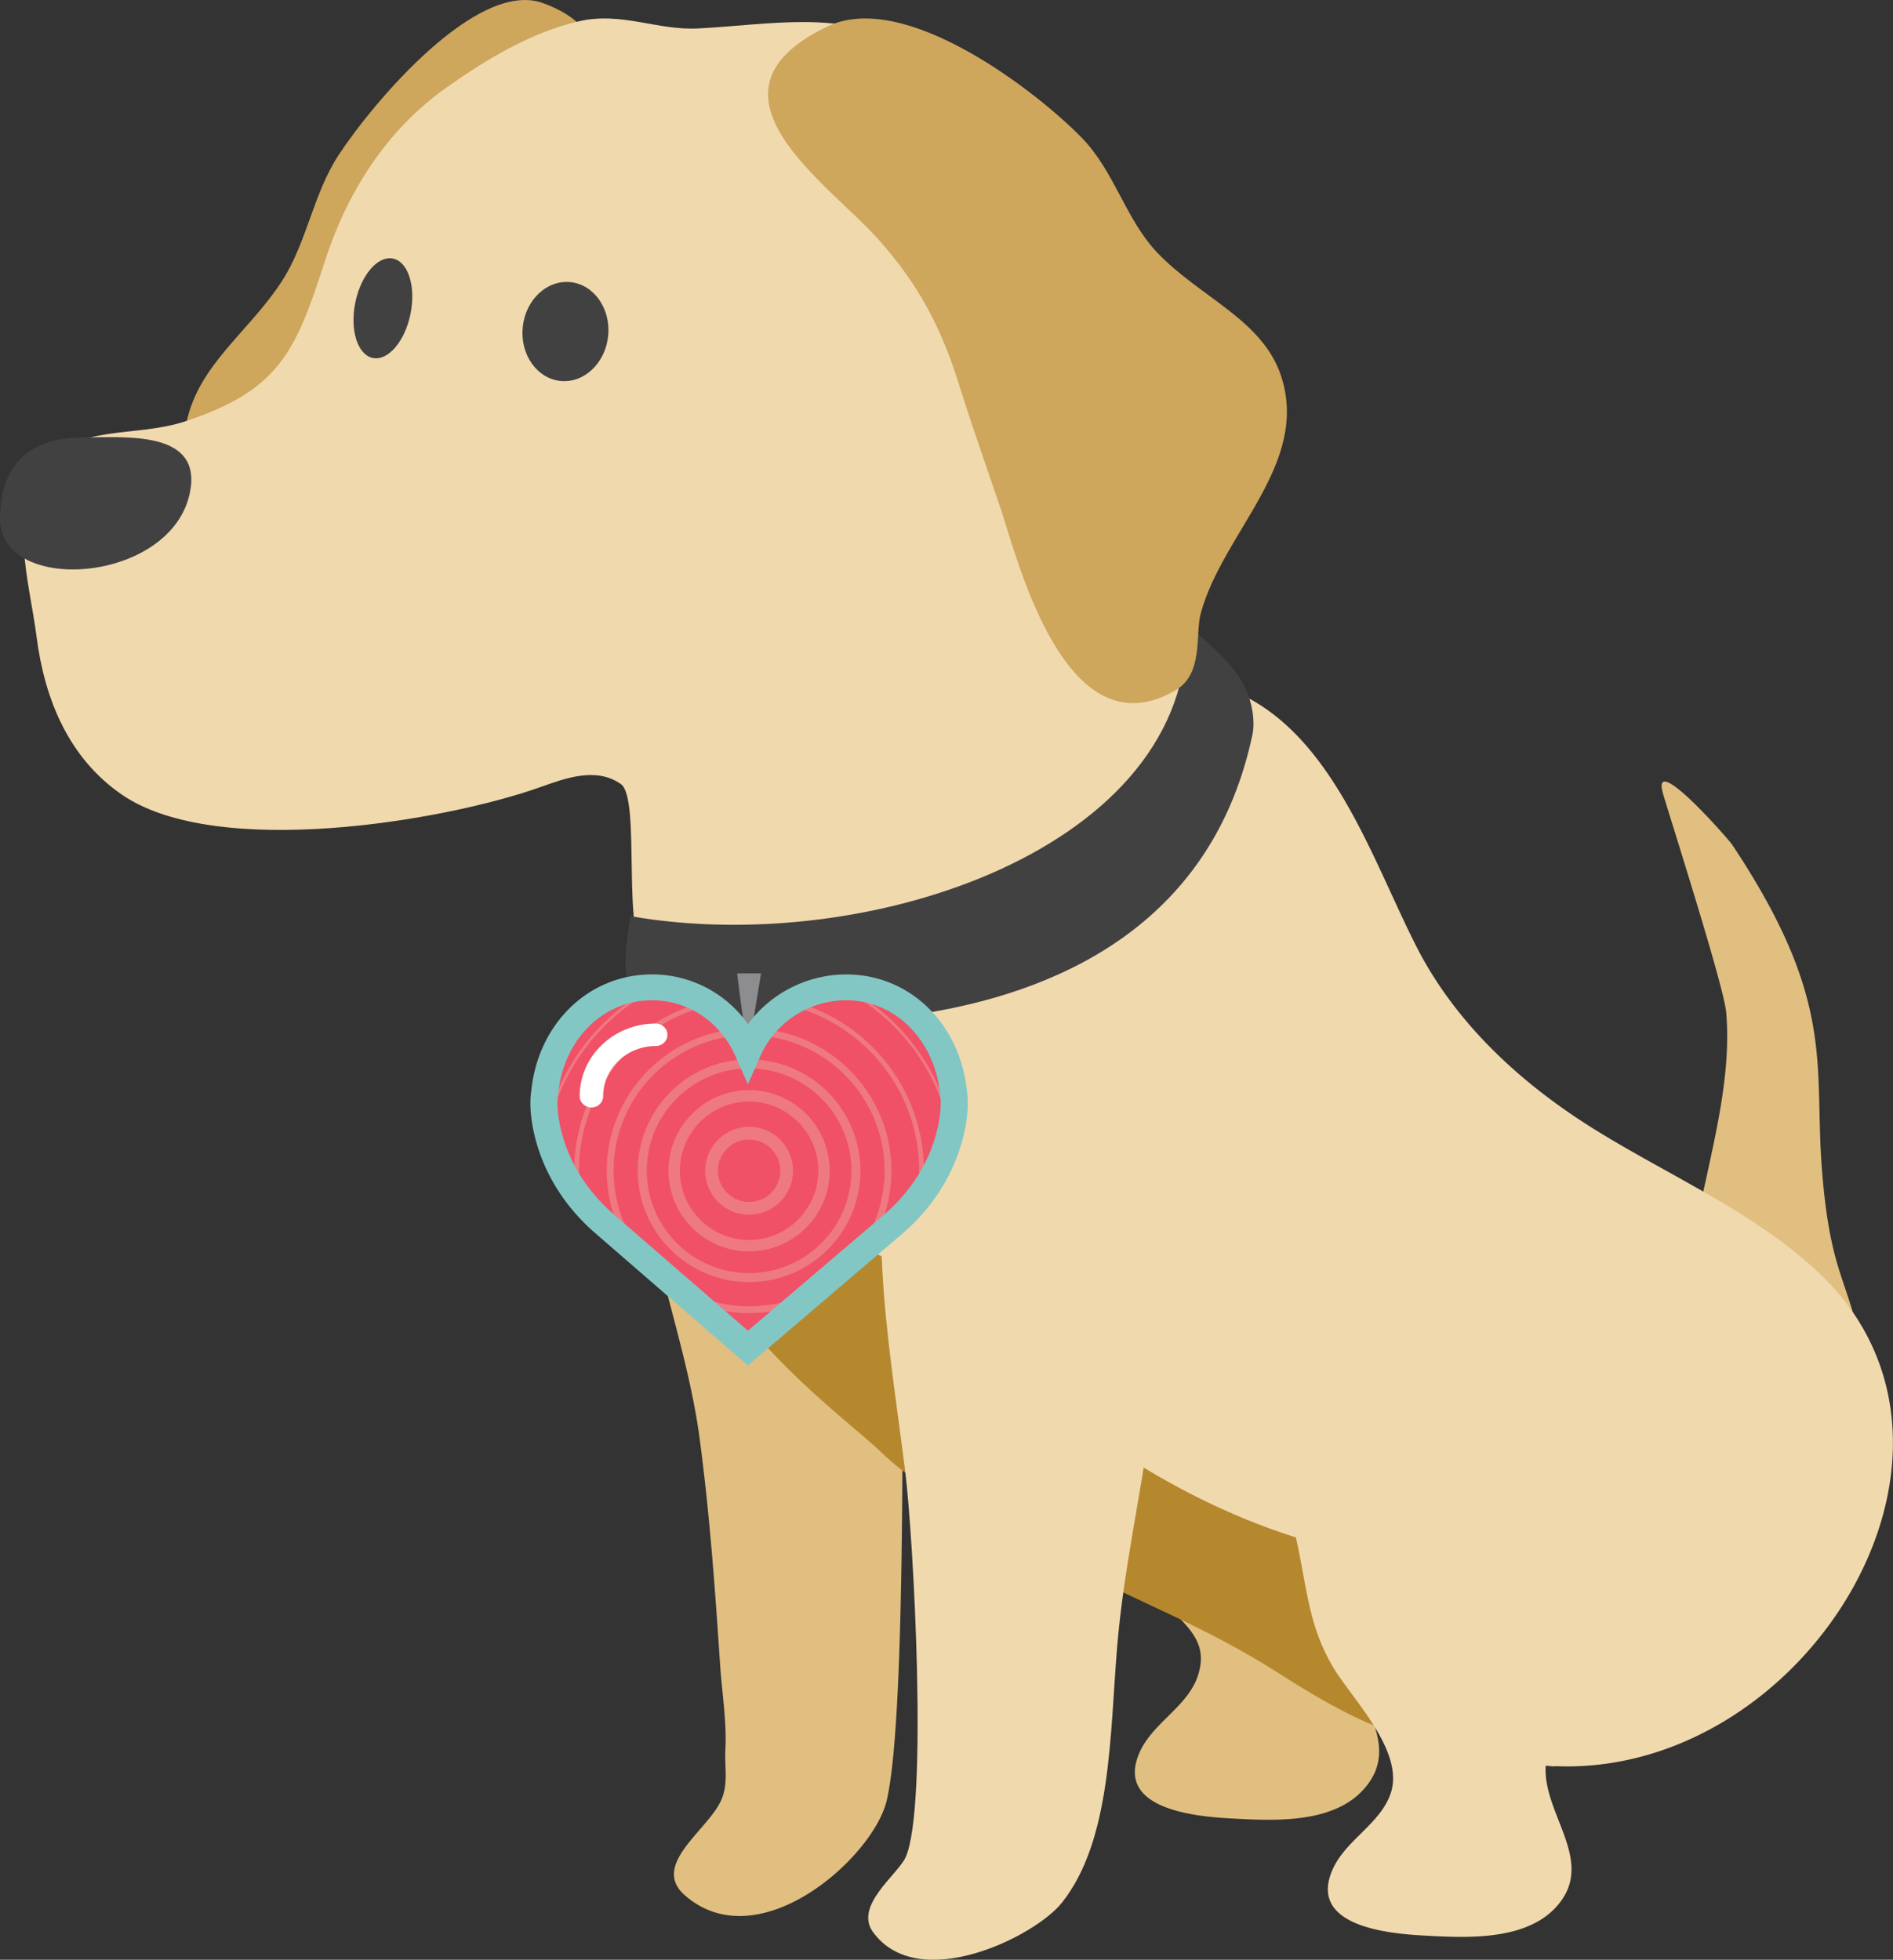 <svg viewBox="0 0 146.57 151.71" xmlns="http://www.w3.org/2000/svg"><rect x="0" y="0" width="146.57" height="151.71" fill="#333333" stroke="none"/><g fill-rule="evenodd"><path d="M141.063 90.46c.627 8.147 2.016 8.506 2.93 13.443.914 4.936-1.549 14.37-10.071 11.692a6.586 6.586 0 01-.201-.088c-5.068-2.316-4.638-9.32-3.68-14.761.573-3.267 1.402-6.464 2.104-9.694.893-4.119 1.874-8.496 1.51-12.68-.177-2.059-4.474-15.461-4.9-16.96-.945-3.334 5.09 3.572 5.354 3.965 8.066 12.123 6.329 16.939 6.954 25.084m-84.896 44.905c.11-2.053-.272-4.4-.411-6.491-.39-5.87-.8-11.608-1.58-17.481-1.388-10.461-6.89-20.668-3.777-31.117.13-.435.282-.844.452-1.236.053-.124.118-.235.176-.355.124-.26.252-.517.393-.758.076-.127.16-.243.24-.364a9.09 9.09 0 01.44-.621c.092-.116.188-.223.283-.332.16-.183.321-.36.493-.524.045-.044.085-.096.132-.14.023-.016.05-.031.075-.048a8.265 8.265 0 014.338-2.036.053.053 0 00.02-.008c.128-.018.26-.023.39-.04.284-.028.572-.044.86-.05.205-.002.406-.008.614.003.158.008.315.028.475.044.188.019.374.035.565.064.159.024.316.057.475.087a10.474 10.474 0 011.047.26c.205.06.41.129.614.202.147.054.29.104.435.163.228.092.457.196.685.307.121.054.24.106.36.166.347.178.693.37 1.037.583 2.539 1.587 3.894 4.261 4.58 7.266.926 4.067.632 8.73.4 12.097-.008.124-.014.278-.022.444l-.006.127c-.004.144-.01.301-.013.472l-.005.137c-.004.208-.01.434-.012.675-.003.09-.003.188-.004.283 0 .16-.004.325-.006.498-.001.135-.001.266-.004.407l-.004.483c-.001.262-.002.534-.005.817-.047 10.282.2 33.978-1.248 40.055-1.045 4.388-9.893 12.318-15.614 7.324-2.726-2.379 1.858-5.09 2.837-7.444.525-1.267.217-2.479.295-3.919m36.564-5.594c1.097-3.221-1.692-4.236-3.135-6.592-4.03-6.576-5.993-17-4.518-24.657C86.7 90.11 91.519 83.57 100.312 83.94c13.19.557 22.389 11.335 26.309 23.971.848 2.727 1.788 5.499 2.09 8.37.494 4.682-1.384 8.959-3.931 12.6-2.36 3.373-6.359 4.036-10.344 3.55-4.072-.495-6.808-1.97-9.693-4.854-.267 3.875 4.08 7.36.824 10.959a5.694 5.694 0 01-1.376 1.108c-2.546 1.486-6.203 1.278-8.984 1.12-2.73-.154-8.89-.738-6.975-5.098 1.002-2.28 3.695-3.533 4.499-5.894" fill="#e1bf81"/><path d="M98.79 129.397c-7.066-4.485-13.116-6.13-20.721-10.876-.506-.315-6.039-2.457-9.805-6.066-2.592-2.485-9.461-7.29-14.268-15.281.35.065.736.15 1.184.26 4.764 1.159 7.885-2.507 12.448-.488 3.937 1.744 7.234 5.525 10.223 8.425 6.215 6.03 14.421 11.143 22.644 13.682 4.012 1.24 7.976 3.672 11.393 6.494 2.861 2.362 4.256 5.097 6.117 8.154.679 1.112 1.59 2.057 2.37 3.084-3.39-.485-6.803-1.328-10.003-1.97-4.167-.834-7.908-3.086-11.581-5.418" fill="#b6882e"/><path d="M32.869 39.223c.723-3.313 1.5-6.62 2.16-9.946.897-4.516 2.147-8.11 4.57-12.126C42.564 12.23 51.121 3.507 42.023.234c-5.085-1.83-13.078 7.632-15.777 11.723-1.99 3.015-2.48 6.795-4.401 9.78-2.545 3.945-6.435 6.433-7.403 10.945-1.525 7.108 4.343 11.19 6.064 17.113.444 1.523.047 4.623 1.896 5.512 7.33 3.533 9.612-12.169 10.467-16.084" fill="#cea65c"/><g fill="#f1d9ae"><path d="M88.494 91.573c-2.53-10.296-14.535-17.608-18.43-7.765-3.418 8.635-1.252 19.882.014 30.014.654 5.198 1.794 26.118.035 29.968-.607 1.33-4.008 3.741-2.512 5.787 3.53 4.82 12.553.332 14.629-2.294 3.827-4.829 3.705-12.98 4.263-19.74.993-12.012 5.273-22.662 2-35.97"/><path d="M103.176 144.731c-1.915 4.361 4.245 4.944 6.975 5.1 2.78.156 6.438.365 8.982-1.123a5.631 5.631 0 001.376-1.106c3.144-3.48-1.083-7.148-.828-10.921 19.644 1.49 35.767-23.97 21.355-37.949-5.005-4.856-12.142-7.854-17.987-11.562-5.675-3.6-10.485-8.208-13.377-13.89-4.11-8.075-7.585-20.048-18.544-20.797-11.48-.783-22.216 2.724-31.347 10.23-6.041 4.968-11.164 11.146-10.784 18.285.344 6.452 2.363 11.792 4.999 16.175.35.066.736.151 1.184.26 4.764 1.16 7.885-2.506 12.446-.487 3.939 1.743 7.236 5.525 10.225 8.425 6.175 5.99 14.315 11.075 22.484 13.633.882 3.892.938 6.878 2.986 10.222 1.444 2.356 5.45 6.39 4.354 9.61-.804 2.362-3.498 3.612-4.499 5.895"/><path d="M92.768 51.169c-.394-3.692-5.138-15.247-5.948-19.544-.971-5.165-1.429-10.126-3.77-14.872-2.697-5.469-7.048-10.438-12.54-13.209C64.961.747 59.928 1.892 54.063 2.202c-3.187.168-5.95-1.318-9.25-.552-3.74.87-7.175 2.952-10.278 5.152-4.653 3.297-7.692 8.145-9.418 13.523-2.24 6.983-3.567 9.89-10.743 12.283-3.893 1.298-8.46.201-10.927 3.416-2.886 3.754-1.17 8.937-.618 13.253.618 4.83 2.476 9.405 6.616 12.245 7.344 5.033 24.97 2.04 32.33-.568 2.013-.714 4.359-1.6 6.29-.264 1.631 1.129-.053 12.391 2.096 13.335 8.112 3.566 28.769-.366 35.44-5.422 4.047-3.067 7.822-11.265 7.167-17.434"/></g><path d="M91.866 48.411c.462 17.126-24.542 25.74-43.049 22.512-.629 3.674-.702 6.217 1.344 7.17 1.659.56 40.855 7.295 46.83-21.303 0 0 .63-2.896-2.11-5.71-2.031-2.089-3.015-2.669-3.015-2.669" fill="#414142"/><path d="M77.478 39.374c-1.075-3.181-2.207-6.348-3.208-9.558-1.356-4.355-3.08-7.713-6.233-11.259-3.864-4.346-14.674-11.383-3.959-16.513 5.99-2.866 16.165 5.027 19.656 8.594 2.575 2.627 3.396 6.327 5.888 8.938 3.297 3.45 8.118 5.165 9.56 9.505 2.27 6.833-4.518 12.121-6.216 18.422-.436 1.619.233 4.653-1.934 5.923-8.575 5.032-12.285-10.29-13.554-14.052" fill="#cea65c"/><path d="M47.09 25.985c-.205 2.115-1.852 3.685-3.68 3.507-1.827-.176-3.142-2.034-2.938-4.146.204-2.113 1.85-3.683 3.678-3.507 1.828.176 3.142 2.033 2.94 4.146m-15.304-1.688c-.43 2.125-1.736 3.653-2.917 3.416-1.182-.24-1.791-2.157-1.362-4.281.431-2.125 1.736-3.655 2.918-3.415 1.18.239 1.79 2.155 1.36 4.28M14.709 38.112C13.293 45.195-.047 46.119 0 40.119c.043-5.411 3.787-6.26 6.457-6.26 3.324 0 9.213-.557 8.252 4.253" fill="#414142"/><path d="M58.925 75.352l-1.03 6.293c-.331-2.83-.49-3.464-.82-6.293z" fill="#8d8c8e"/><path d="M41.798 84.805c.485-5.028 4.26-8.677 8.978-8.677a8.72 8.72 0 017.141 3.677c1.674-2.281 4.419-3.677 7.307-3.677 4.718 0 8.493 3.65 8.978 8.678.055.33.177 1.48-.275 3.304-.678 2.723-2.238 5.197-4.514 7.153l-11.51 9.746-11.316-9.748c-2.275-1.954-3.836-4.425-4.515-7.15-.468-1.887-.317-3.055-.274-3.306" fill="#ef7980"/><path d="M65.014 76.196c.07-.003.139-.003.21-.003 4.718 0 8.493 3.648 8.978 8.677.055.33.177 1.48-.275 3.304-.013.052-.026.106-.04.156-.771-5.345-4.186-9.849-8.873-12.134m-5.998 27.935l-1.112.941-1.113-.958a13.447 13.447 0 002.225.017m1.724-26.755c6.154 1.27 10.797 6.732 10.797 13.257 0 .972-.105 1.92-.3 2.833a13.562 13.562 0 002.505-4.625c-.636-5.62-4.224-10.36-9.173-12.624a9.164 9.164 0 00-3.83 1.159m3.487 22.343l-4.717 3.995a13.151 13.151 0 01-3.21-.023l-5.094-4.389a10.958 10.958 0 006.794 2.35c2.31 0 4.455-.714 6.227-1.933M58.11 79.614a8.953 8.953 0 012.157-1.953c6.184 1.077 10.902 6.484 10.902 12.972 0 1.19-.16 2.342-.458 3.437-.401.439-.834.86-1.297 1.257l-3.49 2.954a10.977 10.977 0 003.095-7.648c0-6.039-4.882-10.959-10.909-11.019m-2.445-1.942c-6.15 1.106-10.833 6.497-10.833 12.96 0 1.189.16 2.34.456 3.437.404.437.837.858 1.3 1.256l3.865 3.329a10.996 10.996 0 01-3.472-8.021c0-5.985 4.797-10.873 10.75-11.016a8.794 8.794 0 00-2.066-1.945m-4.233-1.455c-4.948 2.263-8.537 7.003-9.173 12.623a13.488 13.488 0 002.505 4.625 13.48 13.48 0 01-.3-2.832c0-6.508 4.616-11.957 10.746-13.245a8.708 8.708 0 00-3.778-1.17M58 80.141c-5.786 0-10.49 4.707-10.49 10.492s4.704 10.492 10.49 10.492 10.49-4.707 10.49-10.492S63.784 80.14 58 80.14m0 19.11c4.753 0 8.618-3.865 8.618-8.618 0-4.752-3.865-8.619-8.618-8.619-4.751 0-8.618 3.867-8.618 8.619 0 4.753 3.867 8.618 8.618 8.618m0-16.54c-4.367 0-7.922 3.554-7.922 7.922s3.555 7.922 7.922 7.922c4.369 0 7.923-3.554 7.923-7.922s-3.555-7.92-7.923-7.92m0 14.162c-3.44 0-6.239-2.8-6.239-6.241S54.56 84.392 58 84.392s6.24 2.8 6.24 6.24-2.8 6.242-6.24 6.242m0-11.598c2.954 0 5.36 2.402 5.36 5.357s-2.406 5.358-5.36 5.358-5.358-2.404-5.358-5.358 2.403-5.357 5.358-5.357m0 8.76c-1.876 0-3.4-1.527-3.4-3.403s1.524-3.403 3.4-3.403c1.877 0 3.402 1.527 3.402 3.403S59.876 94.035 58 94.035m0-5.818c-1.332 0-2.415 1.084-2.415 2.416s1.083 2.416 2.415 2.416c1.333 0 2.417-1.084 2.417-2.416S59.333 88.217 58 88.217m-16.201-3.348c.485-5.03 4.26-8.676 8.978-8.676.07 0 .14 0 .21.003-4.687 2.285-8.103 6.788-8.874 12.133l-.04-.155c-.468-1.886-.317-3.054-.274-3.305" fill="#f05167"/><path d="M74.874 84.529c-.505-5.272-4.434-9.096-9.35-9.096-3.008 0-5.867 1.46-7.61 3.852a9.058 9.058 0 00-7.437-3.852c-4.914 0-8.845 3.824-9.351 9.093-.044.264-.202 1.488.286 3.467.707 2.855 2.332 5.448 4.703 7.493l11.786 10.22L69.886 95.49c2.37-2.05 3.996-4.644 4.701-7.497.474-1.913.343-3.12.287-3.464m-16.963 18.484l-10.39-9.008c-2.054-1.778-3.46-4.015-4.067-6.47-.394-1.591-.284-2.531-.26-2.703l.014-.087c.394-4.236 3.45-7.31 7.27-7.31 2.809 0 5.285 1.657 6.462 4.322l.967 2.181.965-2.18a7.265 7.265 0 016.653-4.322c3.815 0 6.873 3.093 7.276 7.357l.004.037c.027.174.135 1.124-.257 2.704-.607 2.456-2.014 4.692-4.062 6.467z" fill="#83c7c5"/><path d="M50.77 79.234c-3.249 0-5.888 2.526-5.888 5.627 0 .481.408.872.909.872.503 0 .91-.39.91-.872 0-2.143 1.826-3.885 4.068-3.885.502 0 .911-.39.911-.87s-.41-.872-.91-.872" fill="#fff"/></g></svg>
